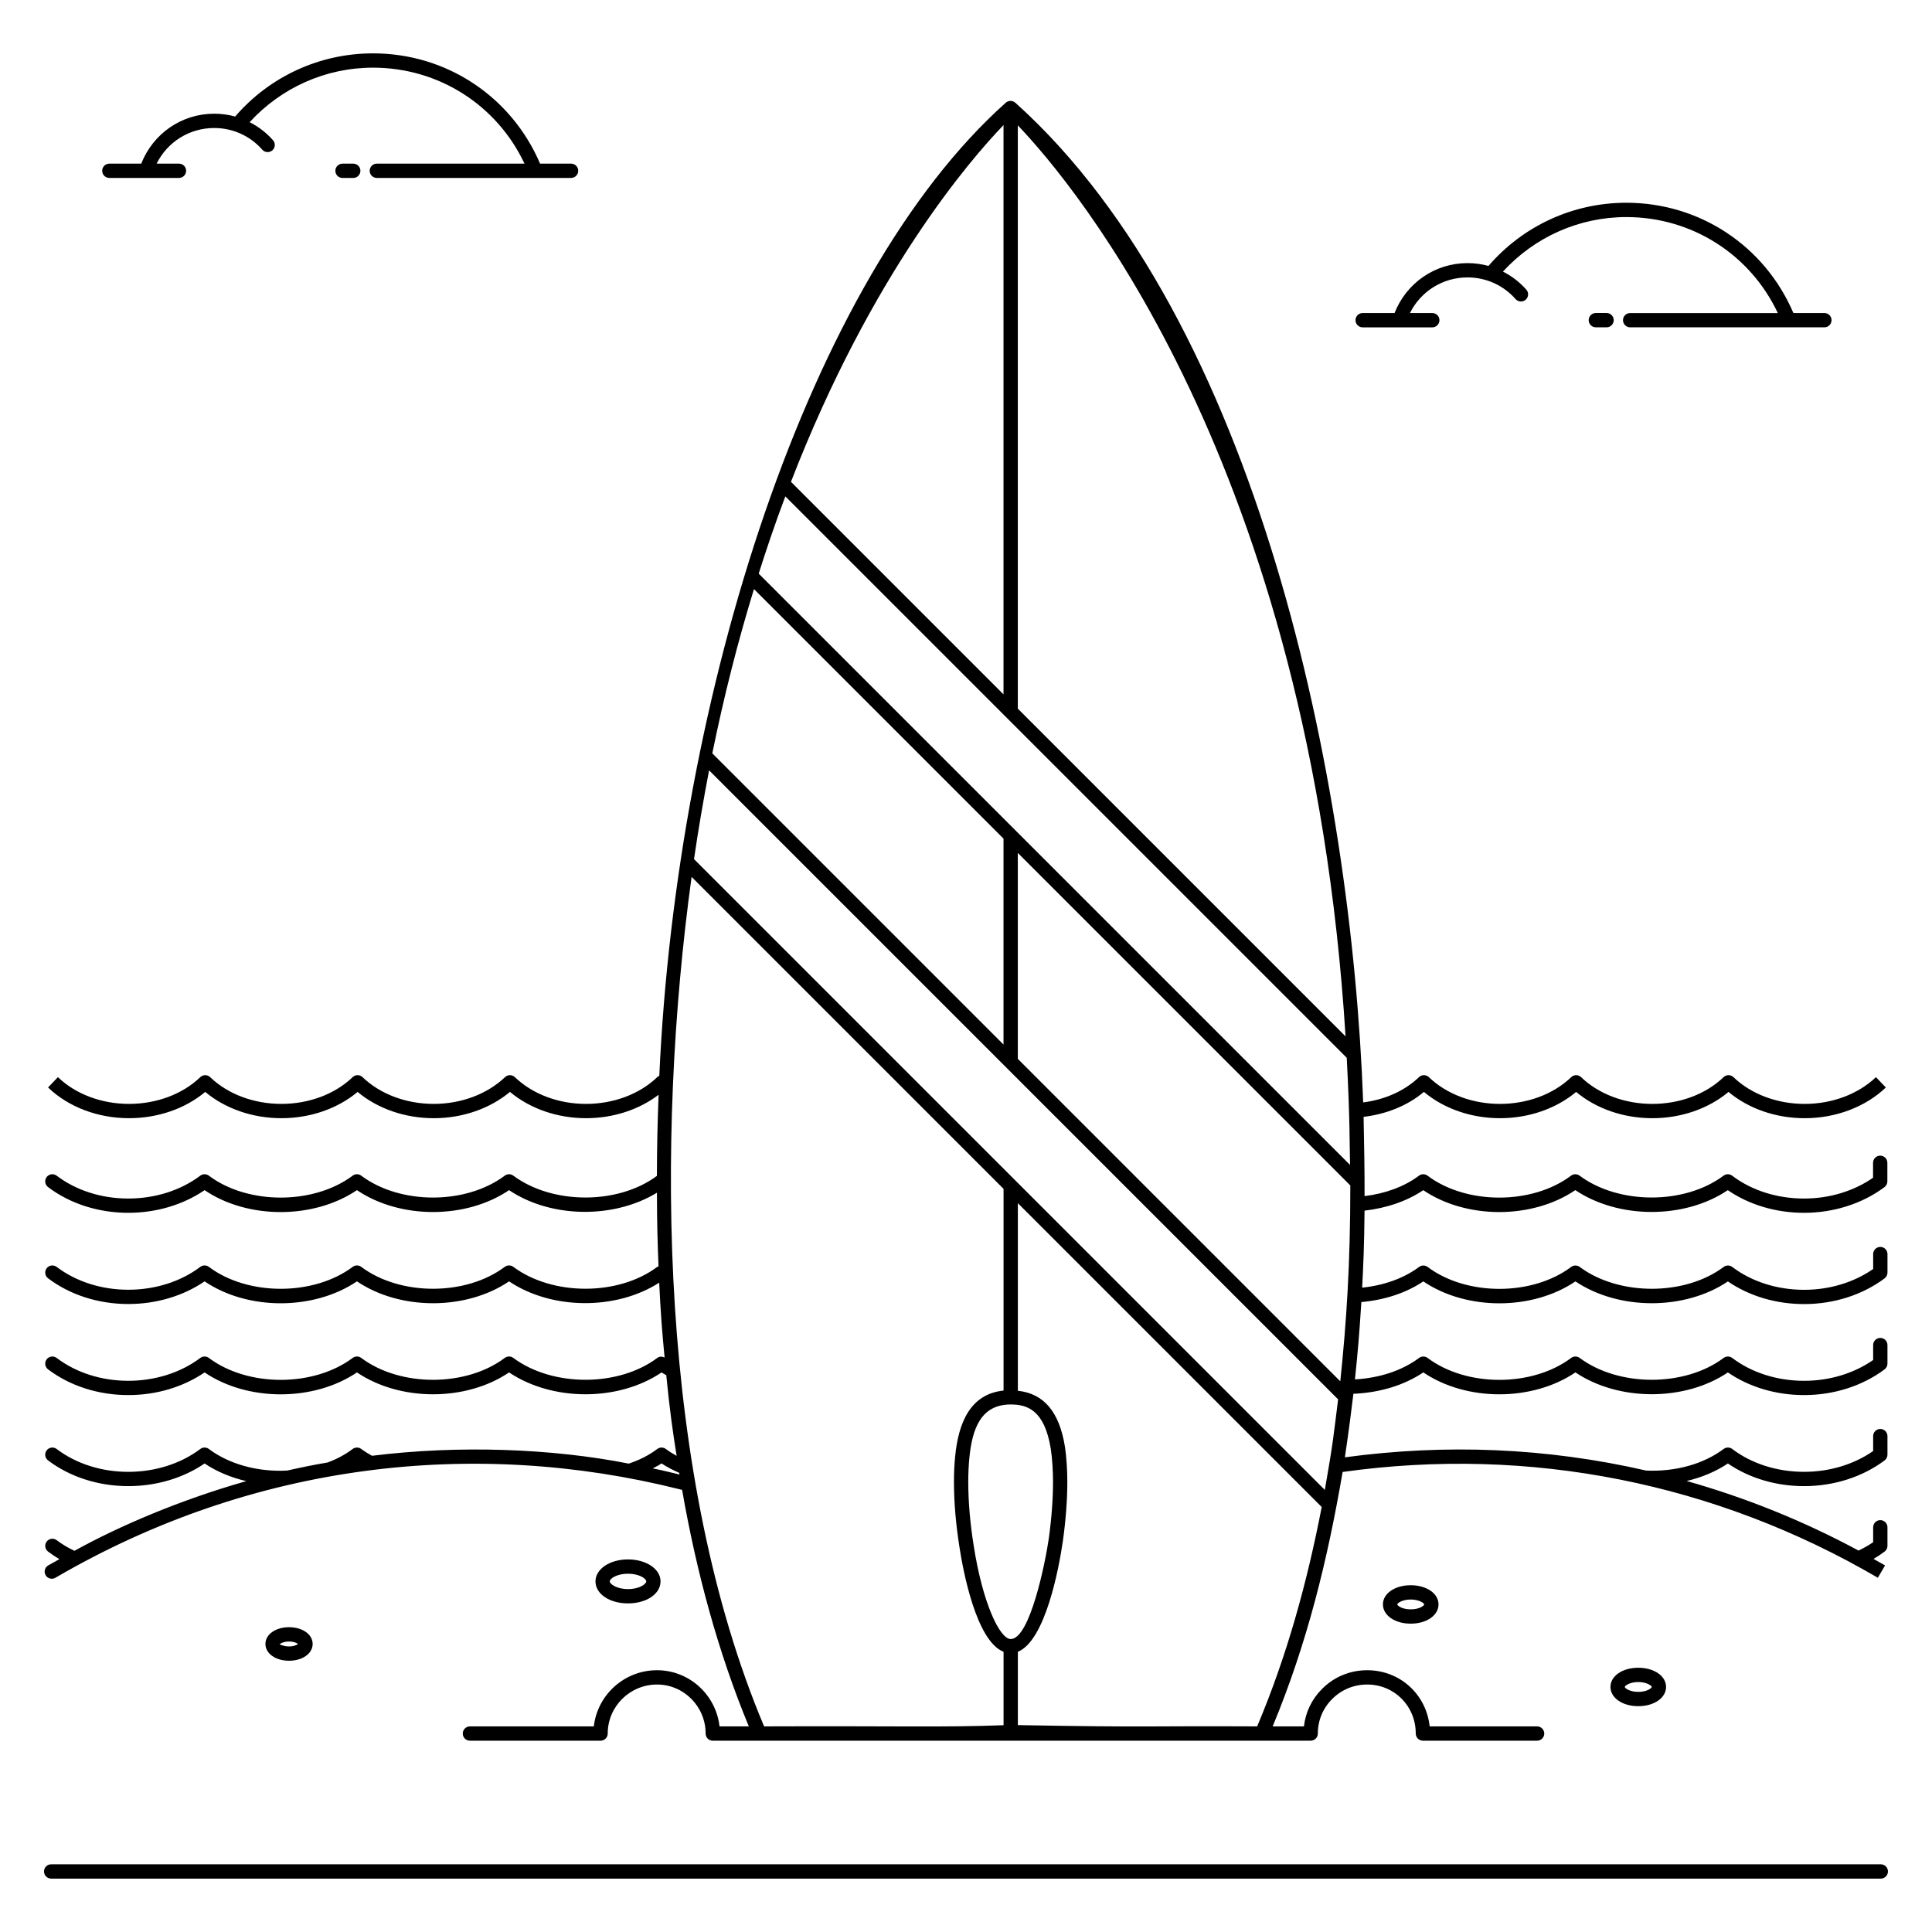 <?xml version="1.0" encoding="UTF-8"?>
<!-- Uploaded to: ICON Repo, www.iconrepo.com, Generator: ICON Repo Mixer Tools -->
<svg fill="#000000" width="800px" height="800px" version="1.1" viewBox="144 144 512 512" xmlns="http://www.w3.org/2000/svg">
 <g>
  <path d="m521.17 459.4c11.418 7.746 28.891 7.742 40.309-0.004 11.477 7.711 28.988 7.715 40.406 0.008 5.637 3.879 12.75 6.004 20.199 6.004 7.879 0 15.453-2.422 21.328-6.816 0.477-0.359 0.758-0.918 0.758-1.516v-4.922c0-1.047-0.848-1.895-1.895-1.895s-1.895 0.848-1.895 1.895v3.957c-5.109 3.559-11.57 5.516-18.297 5.516-7.133 0-13.898-2.152-19.043-6.055-0.672-0.512-1.605-0.516-2.281-0.008-10.305 7.719-27.777 7.719-38.152-0.004-0.672-0.504-1.598-0.496-2.269 0.008-10.305 7.746-27.723 7.746-38.027 0-0.672-0.512-1.605-0.508-2.277 0-3.832 2.898-8.906 4.742-14.41 5.418 0.039-5.746-0.137-15.277-0.258-21.012 6.059-0.715 11.641-2.965 15.984-6.606 5.305 4.445 12.547 6.969 20.152 6.969 7.629 0 14.883-2.519 20.191-6.965 5.305 4.445 12.562 6.965 20.191 6.965 7.629 0 14.883-2.519 20.191-6.965 5.305 4.445 12.562 6.965 20.188 6.965 8.238 0 16.074-2.969 21.5-8.137l-2.617-2.742c-4.727 4.508-11.609 7.09-18.883 7.09-7.309 0-14.188-2.582-18.879-7.086-0.734-0.707-1.891-0.707-2.621 0-4.688 4.504-11.57 7.086-18.879 7.086-7.309 0-14.191-2.582-18.879-7.086-0.734-0.707-1.891-0.707-2.621 0-4.688 4.504-11.57 7.086-18.879 7.086-7.285 0-14.152-2.582-18.84-7.086-0.73-0.703-1.887-0.703-2.621-0.004-3.84 3.672-9.055 5.957-14.789 6.699-3.082-85.289-27.984-207.14-92.047-264.81-0.18-0.188-0.391-0.34-0.637-0.441-0.664-0.289-1.457-0.191-2.027 0.312-52.262 46.617-87.258 156.81-91.824 257.89-0.195 0.086-0.387 0.195-0.551 0.352-4.688 4.504-11.57 7.086-18.879 7.086-7.285 0-14.152-2.582-18.84-7.086-0.73-0.703-1.887-0.711-2.617-0.004-4.731 4.504-11.613 7.09-18.883 7.09-7.309 0-14.191-2.582-18.879-7.086-0.734-0.707-1.891-0.707-2.621 0-4.688 4.504-11.57 7.086-18.879 7.086-7.309 0-14.191-2.582-18.879-7.086-0.734-0.707-1.891-0.707-2.621 0-4.688 4.504-11.57 7.086-18.879 7.086-7.285 0-14.152-2.582-18.84-7.086l-2.621 2.731c5.387 5.176 13.207 8.145 21.465 8.145 7.629 0 14.883-2.519 20.191-6.965 5.305 4.445 12.562 6.965 20.191 6.965 7.629 0 14.883-2.519 20.191-6.965 5.305 4.445 12.562 6.965 20.191 6.965 7.594 0 14.848-2.519 20.188-6.969 5.305 4.445 12.547 6.969 20.156 6.969 7.18 0 14.023-2.238 19.227-6.207-0.328 8.789-0.414 13.656-0.449 21.496-10.301 7.66-27.691 7.644-38.055-0.066-0.672-0.508-1.598-0.496-2.269 0.004-10.293 7.734-27.707 7.738-38.031 0-0.672-0.504-1.598-0.504-2.269 0-10.344 7.75-27.797 7.75-38.109 0.004-0.672-0.512-1.605-0.508-2.277 0-5.188 3.91-11.965 6.059-19.09 6.059-7.086 0-13.824-2.152-18.969-6.055-0.836-0.633-2.023-0.469-2.652 0.363-0.633 0.836-0.469 2.023 0.363 2.652 5.801 4.398 13.352 6.824 21.258 6.824 7.434 0 14.559-2.125 20.23-6.004 11.422 7.746 28.922 7.742 40.379-0.004 11.438 7.731 28.906 7.731 40.312 0 11.105 7.469 27.785 7.641 39.184 0.684 0.031 8.531 0.164 13.09 0.43 19.539-0.109 0.055-0.238 0.035-0.336 0.109-10.289 7.727-27.758 7.727-38.152-0.004-0.672-0.504-1.598-0.496-2.269 0.004-10.293 7.734-27.707 7.738-38.031 0-0.672-0.504-1.598-0.504-2.269 0-10.344 7.75-27.797 7.75-38.109 0.004-0.672-0.512-1.605-0.508-2.277 0-5.188 3.91-11.965 6.059-19.09 6.059-7.086 0-13.824-2.152-18.969-6.055-0.836-0.637-2.023-0.465-2.652 0.363-0.633 0.836-0.469 2.023 0.363 2.652 5.801 4.398 13.352 6.824 21.258 6.824 7.434 0 14.562-2.125 20.23-6.004 11.422 7.746 28.922 7.742 40.379-0.004 11.438 7.731 28.906 7.731 40.312 0 11.293 7.59 28.371 7.68 39.781 0.355 0.383 8.047 0.797 13.273 1.434 19.828-0.629-0.309-1.367-0.324-1.941 0.109-10.289 7.727-27.758 7.727-38.152-0.004-0.672-0.508-1.598-0.496-2.269 0.004-10.293 7.734-27.707 7.738-38.031 0-0.672-0.504-1.598-0.504-2.269 0-10.344 7.754-27.797 7.75-38.109 0.004-0.672-0.512-1.605-0.508-2.277 0-5.188 3.91-11.965 6.059-19.09 6.059-7.086 0-13.824-2.152-18.969-6.055-0.836-0.633-2.023-0.465-2.652 0.363-0.633 0.836-0.469 2.023 0.363 2.652 5.801 4.398 13.352 6.824 21.258 6.824 7.434 0 14.559-2.125 20.23-6.004 11.422 7.746 28.922 7.746 40.379-0.004 11.438 7.731 28.906 7.731 40.312 0 11.496 7.727 29.016 7.727 40.414 0 0.391 0.262 0.824 0.5 1.246 0.746 0.875 9.012 1.719 14.977 2.742 21.367-1.012-0.555-1.969-1.16-2.859-1.824-0.68-0.504-1.609-0.504-2.273 0.008-2.156 1.633-4.707 2.926-7.555 3.875-20.211-4.008-45.016-4.949-68.031-2.078-0.926-0.496-1.852-1.066-2.875-1.816-0.672-0.492-1.59-0.488-2.262 0.016-1.953 1.477-4.18 2.672-6.617 3.566l-0.156 0.035c-3.59 0.602-7.148 1.34-10.605 2.121-7.805 0.402-15.367-1.699-20.723-5.723-0.676-0.508-1.605-0.504-2.277 0-5.184 3.906-11.965 6.059-19.09 6.059-7.086 0-13.824-2.148-18.969-6.055-0.836-0.633-2.023-0.469-2.652 0.363-0.633 0.836-0.469 2.023 0.363 2.652 5.801 4.398 13.352 6.824 21.258 6.824 7.438 0 14.562-2.125 20.234-6.004 3.199 2.156 6.984 3.731 11.055 4.68-17.168 4.856-33.582 11.832-45.555 18.473-1.715-0.828-3.312-1.758-4.695-2.816-0.824-0.633-2.019-0.48-2.652 0.352-0.637 0.832-0.477 2.019 0.352 2.652 0.938 0.719 1.949 1.387 3.019 2.016-0.992 0.559-1.984 1.086-2.977 1.664-0.906 0.527-1.207 1.688-0.68 2.59 0.527 0.902 1.688 1.207 2.59 0.68 52.5-30.602 111.17-37.051 165.41-23.457l0.676 0.172c3.762 21.535 9.453 42.801 17.676 62.672h-7.762c-0.938-8.363-8.008-14.887-16.562-14.887-8.652 0-15.801 6.523-16.75 14.887h-32.836c-1.047 0-1.895 0.848-1.895 1.895s0.848 1.895 1.895 1.895h34.625c1.047 0 1.895-0.848 1.895-1.895 0-7.164 5.863-12.992 13.066-12.992 7.102 0 12.879 5.828 12.879 12.992 0 1.047 0.848 1.895 1.895 1.895h158.45c1.047 0 1.895-0.848 1.895-1.895 0-3.484 1.359-6.746 3.84-9.191 2.449-2.449 5.727-3.801 9.23-3.801 7.223 0 12.879 5.707 12.879 12.992 0 1.047 0.848 1.895 1.895 1.895h30.266c1.047 0 1.895-0.848 1.895-1.895s-0.848-1.895-1.895-1.895h-28.473c-0.906-8.484-7.859-14.887-16.566-14.887-4.512 0-8.742 1.746-11.898 4.902-2.746 2.707-4.43 6.199-4.852 9.984h-8.293c9.16-22.078 14.5-43.895 18.543-67.426 49.633-6.961 98.887 2.938 141.84 28.035l1.914-3.269c-1.004-0.586-2.039-1.152-3.059-1.727 1.008-0.59 1.988-1.234 2.93-1.938 0.48-0.355 0.762-0.922 0.762-1.52v-4.922c0-1.047-0.848-1.895-1.895-1.895s-1.895 0.848-1.895 1.895v3.953c-1.23 0.855-2.539 1.578-3.875 2.219-14.461-7.797-29.738-13.969-45.555-18.441 4.019-0.949 7.766-2.508 10.934-4.641 5.637 3.879 12.75 6.004 20.199 6.004 7.879 0 15.453-2.422 21.328-6.816 0.477-0.359 0.758-0.918 0.758-1.516v-4.926c0-1.047-0.848-1.895-1.895-1.895s-1.895 0.848-1.895 1.895v3.957c-5.109 3.559-11.566 5.512-18.297 5.512-7.137 0-13.898-2.148-19.043-6.055-0.672-0.512-1.605-0.516-2.281-0.004-5.293 3.969-12.707 6.074-20.531 5.723l-0.016-0.004c-26.504-6.07-53.148-7.113-79.828-3.508 0.215-1.523 1.016-6.578 2.254-16.836 6.914-0.285 13.402-2.215 18.527-5.668 11.418 7.742 28.895 7.746 40.312 0 11.477 7.711 28.988 7.715 40.406 0.008 5.637 3.879 12.75 6.004 20.199 6.004 7.879 0 15.453-2.422 21.328-6.816 0.477-0.359 0.758-0.918 0.758-1.516v-4.922c0-1.047-0.848-1.895-1.895-1.895s-1.895 0.848-1.895 1.895v3.957c-5.109 3.559-11.57 5.516-18.297 5.516-7.133 0-13.898-2.152-19.043-6.055-0.672-0.512-1.605-0.512-2.281-0.008-10.305 7.723-27.777 7.719-38.152-0.004-0.672-0.504-1.598-0.496-2.269 0.008-10.305 7.746-27.723 7.746-38.027 0-0.672-0.504-1.598-0.508-2.269-0.004-4.547 3.394-10.531 5.32-16.992 5.688 0.766-7.394 1.176-12.098 1.695-20.492 6.125-0.543 11.875-2.41 16.426-5.481 11.418 7.746 28.891 7.746 40.312 0 11.477 7.711 28.988 7.715 40.406 0.008 5.637 3.879 12.75 6.004 20.199 6.004 7.879 0 15.453-2.422 21.328-6.816 0.477-0.359 0.758-0.918 0.758-1.516v-4.922c0-1.047-0.848-1.895-1.895-1.895-1.047 0-1.895 0.848-1.895 1.895v3.957c-5.109 3.559-11.57 5.516-18.297 5.516-7.133 0-13.898-2.152-19.043-6.055-0.672-0.512-1.605-0.512-2.281-0.008-10.305 7.723-27.777 7.719-38.152-0.004-0.672-0.5-1.598-0.496-2.269 0.008-10.305 7.746-27.723 7.746-38.027 0-0.672-0.504-1.598-0.512-2.273 0-4.031 3.023-9.344 4.891-15.082 5.488 0.312-5.969 0.543-10.895 0.633-20.41 5.809-0.668 11.258-2.508 15.57-5.43zm-107.44-282.18c14.766 15.453 77.391 89.543 86.855 241.43l-86.855-86.855zm-3.789-0.074v150.87l-56.328-56.328c21.375-55.191 47.48-85.352 56.328-94.539zm-57.82 98.398c25.367 25.371 112.73 112.74 148.78 148.78 0.879 16.629 0.738 23.172 0.875 28.395l-156.71-156.7c1.617-5.188 4.57-13.969 7.055-20.473zm-8.312 24.57 66.133 66.133v54.57l-77.172-77.172c3.07-15.102 6.785-29.703 11.039-43.531zm-22.793 233.91c-1.344-0.336-2.68-0.605-4.012-0.883 0.781-0.43 1.59-0.832 2.312-1.32 1.441 0.961 3.023 1.777 4.684 2.5 0.02 0.148 0.047 0.293 0.07 0.445-1.023-0.258-2.047-0.516-3.055-0.742zm88.938 67.172c-16.312 0.613-27.609 0.168-63.457 0.312-27.863-66.086-28.77-155.46-19.219-225.12l82.676 82.672v53.453c-8.875 0.922-11.977 8.621-12.832 17.473-0.207 2.102-0.312 4.344-0.312 6.664 0 5.824 0.551 11.609 1.461 17.371 0.934 6.09 4.398 24.859 11.684 27.719zm1.895-22.832c-2.891 0-7.469-9.523-9.836-24.918-0.871-5.519-1.414-11.152-1.414-16.789 0-2.195 0.102-4.312 0.293-6.297 0.754-7.801 3.086-14.16 10.957-14.16 4.324 0 8.969 1.402 10.629 11.805 0.406 2.625 0.586 6.242 0.586 8.652 0 4.559-0.387 9.762-1.117 15.035-0.891 6.227-4.988 26.672-10.098 26.672zm65.312 23.145c-30.77-0.148-27.707 0.309-63.418-0.34v-19.43c7.219-2.914 10.855-21.832 11.953-29.516 0.758-5.453 1.156-10.836 1.156-15.566 0-2.746-0.199-6.457-0.629-9.238-1.477-9.262-5.594-14.109-12.477-14.852l-0.004-49.715 80.523 80.523c-3.844 19.898-9.211 39.465-17.105 58.133zm17.93-62.664c-55.66-55.66-111.39-111.39-167.17-167.17 1.129-7.769 2.484-15.652 3.992-23.531l166.7 166.7c-1.18 9.32-1.246 11.074-3.519 24zm4.098-28.781-85.457-85.457v-54.57l88.117 88.117c0 20.918-1.012 36.133-2.66 51.91z"/>
  <path d="m157.56 641.85h484.87c1.047 0 1.895-0.848 1.895-1.895s-0.848-1.895-1.895-1.895h-484.87c-1.047 0-1.895 0.848-1.895 1.895s0.848 1.895 1.895 1.895z"/>
  <path d="m574.11 228.85c0 1.047 0.848 1.895 1.895 1.895h51.477c1.047 0 1.895-0.848 1.895-1.895s-0.848-1.895-1.895-1.895h-8.215c-7.602-17.785-24.82-29.223-44.27-29.223-14.102 0-27.344 6.086-36.535 16.742-1.805-0.496-3.668-0.746-5.559-0.746-8.641 0-16.203 5.281-19.328 13.23h-8.457c-1.047 0-1.895 0.848-1.895 1.895 0 1.047 0.848 1.895 1.895 1.895h18.457c1.047 0 1.895-0.848 1.895-1.895 0-1.047-0.848-1.895-1.895-1.895h-5.922c2.848-5.738 8.688-9.441 15.25-9.441 4.992 0 9.562 2.133 12.746 5.746 0.695 0.785 1.891 0.859 2.676 0.168 0.785-0.691 0.859-1.891 0.168-2.676-1.75-1.98-3.859-3.598-6.195-4.785 8.422-9.176 20.172-14.445 32.703-14.445 17.375 0 32.824 9.898 40.137 25.438h-39.125c-1.059-0.008-1.902 0.84-1.902 1.887z"/>
  <path d="m566.91 226.95c-1.047 0-1.895 0.848-1.895 1.895s0.848 1.895 1.895 1.895h2.848c1.047 0 1.895-0.848 1.895-1.895s-0.848-1.895-1.895-1.895z"/>
  <path d="m241.97 189.26c0 1.047 0.848 1.895 1.895 1.895h51.477c1.047 0 1.895-0.848 1.895-1.895s-0.848-1.895-1.895-1.895h-8.215c-7.602-17.785-24.82-29.223-44.27-29.223-14.102 0-27.344 6.086-36.535 16.738-1.809-0.496-3.672-0.746-5.559-0.746-8.641 0-16.203 5.281-19.328 13.23h-8.457c-1.047 0-1.895 0.848-1.895 1.895s0.848 1.895 1.895 1.895h18.453c1.047 0 1.895-0.848 1.895-1.895s-0.848-1.895-1.895-1.895h-5.922c2.848-5.738 8.688-9.441 15.254-9.441 4.992 0 9.562 2.133 12.746 5.746 0.695 0.785 1.891 0.859 2.676 0.168s0.859-1.891 0.168-2.676c-1.75-1.98-3.859-3.598-6.195-4.785 8.422-9.176 20.168-14.445 32.703-14.445 17.375 0 32.824 9.898 40.137 25.434h-39.133c-1.047 0-1.895 0.848-1.895 1.895z"/>
  <path d="m234.77 187.37c-1.047 0-1.895 0.848-1.895 1.895s0.848 1.895 1.895 1.895h2.848c1.047 0 1.895-0.848 1.895-1.895s-0.848-1.895-1.895-1.895z"/>
  <path d="m319.05 563.07c0-3.258-3.789-5.809-8.621-5.809-4.836 0-8.621 2.551-8.621 5.809 0 3.332 3.707 5.844 8.621 5.844 4.914 0 8.621-2.512 8.621-5.844zm-13.457 0c0-0.711 1.836-2.019 4.836-2.019s4.836 1.309 4.836 2.019c0 0.727-1.836 2.055-4.836 2.055s-4.836-1.332-4.836-2.055z"/>
  <path d="m214.34 579.66c0 2.539 2.688 4.453 6.258 4.453 3.566 0 6.258-1.914 6.258-4.453 0-2.527-2.688-4.434-6.258-4.434-3.566 0.004-6.258 1.906-6.258 4.434zm6.258 0.664c-1.434 0-2.324-0.527-2.484-0.527h-0.012c0.129-0.23 1.031-0.781 2.496-0.781 1.234 0 2.066 0.391 2.379 0.652-0.305 0.266-1.137 0.656-2.379 0.656z"/>
  <path d="m510.49 569.18c0 2.91 3.168 5.106 7.367 5.106s7.367-2.195 7.367-5.106c0-2.894-3.168-5.078-7.367-5.078s-7.367 2.184-7.367 5.078zm10.949 0c0 0.262-1.152 1.316-3.578 1.316-2.43 0-3.578-1.055-3.578-1.316 0.043-0.332 1.34-1.293 3.578-1.293 2.231 0.004 3.531 0.961 3.578 1.293z"/>
  <path d="m570.79 591.05c0 2.91 3.168 5.106 7.367 5.106s7.367-2.195 7.367-5.106c0-2.894-3.168-5.078-7.367-5.078s-7.367 2.184-7.367 5.078zm10.949 0c0 0.262-1.152 1.316-3.578 1.316-2.43 0-3.582-1.055-3.582-1.316 0.043-0.332 1.344-1.293 3.582-1.293 2.234 0.004 3.531 0.961 3.578 1.293z"/>
 </g>
</svg>